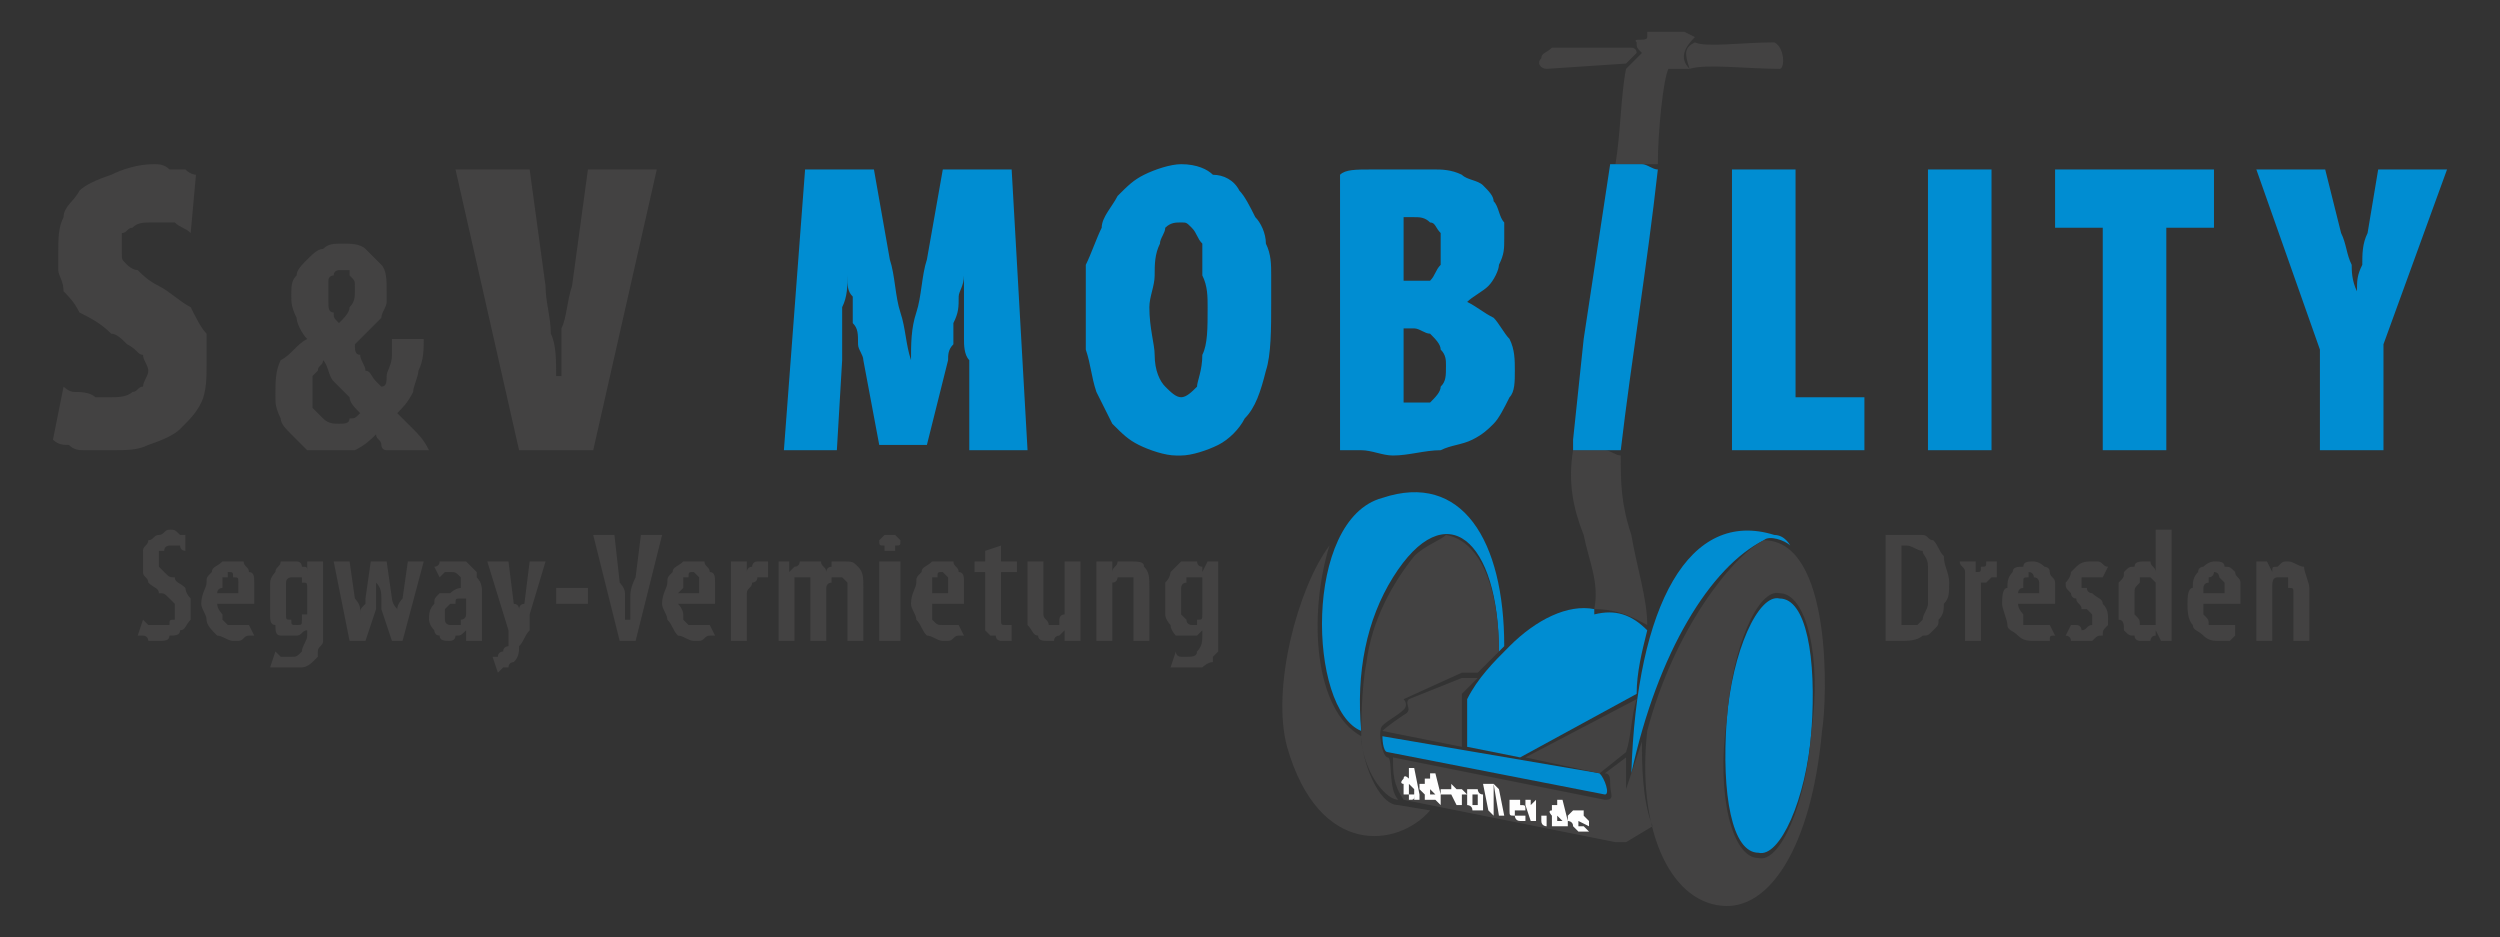 <?xml version="1.0" encoding="UTF-8"?>
<!DOCTYPE svg PUBLIC "-//W3C//DTD SVG 1.1//EN" "http://www.w3.org/Graphics/SVG/1.1/DTD/svg11.dtd">
<!-- Creator: CorelDRAW X6 -->
<svg xmlns="http://www.w3.org/2000/svg" xml:space="preserve" width="472px" height="177px" version="1.1" style="shape-rendering:geometricPrecision; text-rendering:geometricPrecision; image-rendering:optimizeQuality; fill-rule:evenodd; clip-rule:evenodd"
viewBox="0 0 472 177"
 xmlns:xlink="http://www.w3.org/1999/xlink">
 <rect x="0" y="0" width="472" height="177" fill="#333333" stroke="none"/>
 <defs>
  <style type="text/css">
   <![CDATA[
    .fil0 {fill:#008DD2}
    .fil1 {fill:#434242}
    .fil3 {fill:#008DD2;fill-rule:nonzero}
    .fil4 {fill:#434242;fill-rule:nonzero}
    .fil2 {fill:#FEFEFE;fill-rule:nonzero}
   ]]>
  </style>
 </defs>
 <g id="Ebene_x0020_1">
  <path class="fil0" d="M257 138c-10,-4 -11,-40 4,-44 15,-5 23,8 23,28l-1 1c0,-21 -10,-30 -20,-14 -5,8 -7,18 -6,29z"/>
  <path class="fil0" d="M261 139c0,0 0,3 1,3l41 8c1,0 0,-3 -1,-4l-41 -7z"/>
  <path class="fil0" d="M277 141l0 -9c2,-4 5,-7 8,-10 5,-5 11,-8 16,-7l0 1c4,-1 7,0 10,3 -1,4 -2,8 -2,12l-22 12 -10 -2z"/>
  <path class="fil0" d="M308 146c1,-32 11,-50 27,-45 2,0 3,2 3,2 -1,-1 -4,-2 -5,-1 -10,5 -20,21 -25,44z"/>
  <path class="fil0" d="M336 113c5,0 7,11 6,25 -1,13 -6,24 -10,23 -5,0 -7,-11 -6,-25 1,-13 6,-24 10,-23z"/>
  <path class="fil1" d="M319 13c-2,-2 -1,-4 1,-6l-2 -1c-1,0 -7,0 -7,0l0 1c0,1 -3,0 -2,1 0,1 0,1 1,2l-3 3c-1,5 -1,12 -2,18 2,0 4,0 6,0 0,0 1,0 2,0 0,-6 1,-16 2,-18l4 0zm0 0c-1,-3 -1,-4 1,-5 2,1 9,0 15,0 2,1 2,5 1,5 -6,0 -14,-1 -17,0zm-26 -4l15 0c0,0 1,0 1,1l-2 2 -15 1c-1,0 -2,-1 -1,-2 0,-1 1,-1 2,-2zm18 109c0,-5 -2,-11 -3,-17 -2,-6 -2,-10 -2,-15 -1,0 -2,-1 -3,-1l-6 0c-1,6 0,11 2,16 1,5 3,9 2,14 5,0 8,2 10,3zm33 20c-2,22 -10,34 -19,33 -10,-1 -16,-15 -14,-33 5,-19 16,-33 22,-36 13,0 12,30 11,36zm-8 -26c5,0 8,12 6,26 -1,14 -6,25 -10,24 -5,0 -8,-12 -6,-26 1,-14 6,-25 10,-24zm-73 31l40 8c2,0 1,-1 1,-3 0,-1 0,-2 -1,-2l4 -3 0 6 3 -9c0,4 0,11 2,16l-5 3c0,0 -1,0 -2,0l-40 -8c-2,-3 -2,-5 -2,-8zm25 0l14 3 5 -4c1,-3 1,-7 2,-10l-21 11zm-22 -11l10 -4 3 0 -3 3 0 10 -15 -3c1,-1 4,-3 4,-3 2,-1 0,-2 1,-3zm7 -31c6,1 10,9 10,22l-4 4 -3 0 -11 5c0,0 1,1 0,2 -1,1 -3,2 -4,3 -1,1 0,6 1,6 1,0 0,6 2,8 -2,0 -6,-4 -7,-11 0,-3 0,-10 1,-15 1,-8 5,-15 9,-20 2,-2 5,-3 6,-4zm-22 2c-4,13 -3,31 6,36 0,4 3,13 7,13l6 1c-6,7 -21,9 -27,-12 -3,-11 2,-30 8,-38z"/>
  <path class="fil2" d="M266 145l0 2 0 0c0,0 0,0 0,0 0,0 0,0 0,0 0,0 0,0 0,0 -1,-1 -1,0 -1,0 0,0 0,0 0,0 0,0 0,0 0,0 -1,1 0,1 0,1 0,1 0,1 0,1 0,0 0,0 0,0 0,1 0,1 0,1 0,0 0,0 1,0 0,0 0,1 0,1 0,0 0,0 0,0 1,0 1,0 1,-1 0,0 0,0 0,0l0 0 0 1 1 0c0,0 0,0 0,-1 0,0 0,0 0,0l-1 -5 -1 0zm1 4c0,0 0,0 0,0 0,0 0,0 0,1 0,0 0,0 0,0 0,0 -1,0 -1,0 0,0 0,0 0,0 0,-1 0,-1 0,-1 0,0 0,0 0,0 0,-1 0,-1 0,-1 0,0 0,0 0,0 0,0 0,0 0,0 0,0 0,0 0,0 0,0 0,0 0,0 0,0 0,0 0,0 0,0 0,0 0,0 0,0 0,0 0,0l1 1zm3 -3l0 2 0 0c0,0 0,0 0,0 0,0 0,-1 0,-1 0,0 0,0 -1,0 0,0 0,0 0,0 0,0 0,0 0,1 -1,0 -1,0 -1,0 0,0 0,1 0,1 0,0 0,0 1,1 0,0 0,0 0,0 0,0 0,1 0,1 0,0 0,0 0,0 1,0 1,0 1,0 0,0 0,0 0,0 0,0 1,0 1,0 0,0 0,0 0,0l0 0 0 0 1 1c0,-1 0,-1 0,-1 0,0 0,0 0,-1l-1 -4 -1 0zm1 4c0,0 0,0 0,0 0,0 0,0 0,0 -1,0 -1,0 -1,0 0,0 0,0 0,0 0,0 0,0 0,0 0,0 0,0 0,0 0,0 0,0 0,-1 0,0 0,0 0,0 0,0 0,0 0,0 0,-1 0,-1 0,-1 0,0 0,0 0,0 0,1 0,1 0,1 0,0 0,0 0,0 0,0 0,0 0,0 0,0 0,0 0,0l1 1zm1 -1l0 1 2 0 0 -1 -2 0zm3 3l1 0 0 -1c0,-1 0,-1 0,-1 0,0 0,0 0,0 0,0 0,0 0,0 0,0 0,0 0,0 0,0 0,0 0,0 0,0 0,0 0,0 0,0 1,0 1,0l-1 -1c0,0 0,0 0,0 0,0 0,0 0,0 0,0 0,0 0,0 0,0 0,0 0,0 0,0 -1,0 -1,0l0 0 0 0 -1 -1c0,0 0,1 0,1 0,0 0,0 0,1l1 2zm4 1c0,0 0,0 0,0 0,0 1,0 1,0 0,0 0,0 0,0 0,0 0,-1 0,-1 0,0 0,0 0,-1 0,0 0,0 0,0 0,-1 0,-1 0,-1 -1,0 -1,-1 -1,-1 0,0 0,0 -1,0 0,0 0,0 0,0 -1,0 -1,0 -1,0 0,0 0,1 0,1 0,0 0,0 0,1 0,0 0,1 0,1 0,0 1,0 1,1 0,0 1,0 1,0l0 0zm0 -1c0,0 0,0 -1,0 0,0 0,0 0,0 0,-1 0,-1 0,-1 0,0 0,0 0,0 0,-1 0,-1 0,-1 0,0 0,0 0,0 0,0 0,0 0,0 0,0 1,0 1,0 0,0 0,0 0,0 0,0 0,1 0,1 0,0 0,0 0,0 0,0 0,0 0,1 0,0 0,0 0,0 0,0 0,0 0,0 0,0 0,0 0,0l0 0zm2 1l1 1 0 -6 -2 0 1 5zm2 1l1 0 -1 -5 -1 -1 1 6zm5 -1c0,0 0,0 0,0 0,0 0,0 0,0 0,-1 0,-1 -1,-1 0,-1 0,-1 0,-1 0,0 -1,0 -1,0 0,0 0,0 -1,0 0,0 0,0 0,0 0,0 0,0 0,0 0,1 0,1 0,1 0,1 0,1 0,1 0,1 0,1 1,1 0,0 0,1 1,1 0,0 0,0 0,0 0,0 0,0 1,0 0,0 0,0 0,0l0 -1c-1,0 -1,0 -1,0 0,0 0,0 0,0 0,0 -1,0 -1,0 0,0 0,-1 0,-1 0,0 0,0 0,0l2 0zm-2 -1c0,0 0,0 0,0 0,0 0,0 0,0 0,0 0,0 0,-1 0,0 0,0 0,0 0,0 0,1 0,1 0,0 0,0 0,0 0,0 1,0 1,0 0,0 0,0 0,0l-1 0zm3 3l1 0 0 -2c0,0 0,0 0,0 0,0 0,0 0,0 0,0 0,0 0,0 0,0 0,0 0,0 0,0 0,0 0,0 0,0 0,0 0,0 0,0 0,0 0,0l0 -2c0,0 0,0 0,0 0,0 0,0 0,0 0,0 0,0 0,0 0,0 0,0 -1,1 0,0 0,0 0,0l0 0 0 -1 -1 0c0,0 0,0 0,1 0,0 0,0 0,0l1 3zm3 1c0,0 0,0 0,0 0,0 0,0 0,-1 0,0 0,0 0,0 0,0 0,0 0,0 0,-1 0,-1 0,-1 0,0 0,0 -1,0 0,0 0,0 0,0 0,0 0,0 0,0 0,0 0,1 0,1 0,0 0,0 0,0 0,0 0,0 0,0 0,1 1,1 1,1l0 0zm2 -5l0 2 0 0c0,0 0,-1 0,-1 0,0 0,0 0,0 0,0 0,0 0,0 -1,0 -1,0 -1,0 0,0 0,0 0,0 0,1 0,1 0,1 -1,0 0,1 0,1 0,0 0,0 0,0 0,1 0,1 0,1 0,0 0,0 0,1 0,0 0,0 1,0 0,0 0,0 0,0 0,0 0,0 0,0 1,0 1,0 1,0 0,0 0,0 0,0l0 0 0 0 1 0c0,0 0,0 0,0 0,0 0,-1 0,-1l-1 -4 -1 0zm1 4c0,0 0,0 0,0 0,0 0,0 0,0 0,0 0,0 0,0 0,0 -1,0 -1,0 0,0 0,0 0,0 0,0 0,0 0,0 0,0 0,-1 0,-1 0,0 0,0 0,0 0,-1 0,-1 0,-1 0,0 0,0 0,0 0,0 0,0 0,0 0,0 0,0 0,0 0,0 0,1 0,1 0,0 0,0 0,0 0,0 0,0 0,0l1 1zm5 1c0,0 0,0 0,0 0,-1 0,-1 0,-1 0,0 -1,-1 -1,-1 0,0 0,-1 0,-1 -1,0 -1,0 -1,0 0,0 -1,0 -1,0 0,0 0,0 0,0 0,0 -1,1 -1,1 0,0 0,0 0,1 0,0 1,0 1,1 0,0 0,0 1,1 0,0 0,0 1,0 0,0 0,0 0,0 0,0 0,0 0,0 0,0 1,0 1,0l-1 -1c0,0 0,0 0,0 0,0 0,0 0,0 -1,0 -1,0 -1,0 0,0 0,0 0,0 0,0 0,0 0,-1l2 1zm-2 -1c0,-1 0,-1 0,-1 0,0 0,0 0,0 0,0 0,0 0,0 0,0 0,0 0,0 0,0 0,0 0,0 0,0 0,0 0,0 0,0 0,0 0,0 0,0 0,1 0,1l0 0z"/>
  <path class="fil3" d="M450 85l0 -20 12 -33 -13 0 -2 12c-1,2 -1,4 -1,6 -1,2 -1,3 -1,5l0 0c-1,-2 -1,-4 -1,-5 -1,-2 -1,-4 -2,-6l-3 -12 -13 0 12 34 0 19 12 0zm-144 0c2,-17 5,-35 7,-53 -1,0 -2,-1 -3,-1l-6 0 -5 33 -2 19c0,1 0,1 0,2 2,0 4,0 7,0 1,0 1,0 2,0zm-83 1c2,0 5,-1 7,-2 2,-1 4,-3 5,-5 2,-2 3,-5 4,-9 1,-3 1,-8 1,-13 0,-1 0,-3 0,-5 0,-2 0,-4 -1,-6 0,-2 -1,-4 -2,-5 -1,-2 -2,-4 -3,-5 -1,-2 -3,-3 -5,-3 -1,-1 -3,-2 -6,-2 -2,0 -5,1 -7,2 -2,1 -3,2 -5,4 -1,2 -3,4 -3,6 -1,2 -2,5 -3,7 0,3 0,6 0,8 0,3 0,6 0,8 1,3 1,5 2,8 1,2 2,4 3,6 2,2 3,3 5,4 2,1 5,2 7,2l1 0zm0 -11c-1,0 -2,-1 -3,-2 -1,-1 -2,-3 -2,-6 0,-2 -1,-5 -1,-9 0,-2 1,-4 1,-6 0,-2 0,-4 1,-6 0,-1 1,-2 1,-3 1,-1 2,-1 3,-1 1,0 1,0 2,1 1,1 1,2 2,3 0,2 0,4 0,6 1,2 1,4 1,6 0,4 0,7 -1,9 0,3 -1,5 -1,6 -1,1 -2,2 -3,2l0 0zm30 10c1,0 3,0 4,0 2,0 4,1 6,1 3,0 6,-1 9,-1 2,-1 4,-1 6,-2 2,-1 3,-2 4,-3 1,-1 2,-3 3,-5 1,-1 1,-3 1,-5 0,-2 0,-4 -1,-6 -1,-1 -2,-3 -3,-4 -2,-1 -3,-2 -5,-3l0 0c1,-1 3,-2 4,-3 1,-1 2,-3 2,-4 1,-2 1,-3 1,-5 0,-1 0,-2 0,-3 -1,-1 -1,-3 -2,-4 0,-1 -1,-2 -2,-3 -1,-1 -3,-1 -4,-2 -2,-1 -4,-1 -5,-1 -2,0 -4,0 -5,0 -3,0 -5,0 -7,0 -3,0 -5,0 -6,1l0 52zm12 -44c0,0 1,0 1,0 0,0 1,0 1,0 1,0 2,0 3,1 1,0 1,1 2,2 0,1 0,2 0,3 0,1 0,2 0,3 -1,1 -1,2 -2,3 -1,0 -2,0 -3,0l-2 0 0 -12zm0 21l2 0c1,0 2,1 3,1 1,1 2,2 2,3 1,1 1,2 1,3 0,2 0,3 -1,4 0,1 -1,2 -2,3 -1,0 -2,0 -3,0 0,0 -1,0 -1,0 0,0 -1,0 -1,0l0 -14zm-82 23l11 0 -3 -53 -13 0 -3 17c-1,3 -1,7 -2,10 -1,3 -1,6 -1,9l0 0c-1,-3 -1,-6 -2,-9 -1,-3 -1,-7 -2,-10l-3 -17 -13 0 -4 53 10 0 1 -17c0,-1 0,-3 0,-4 0,-2 0,-4 0,-6 1,-2 1,-4 1,-6l0 0c0,2 0,3 1,4 0,2 0,3 0,5 1,1 1,2 1,4 0,1 1,2 1,3l3 16 9 0 4 -16c0,-1 0,-2 1,-3 0,-2 0,-3 0,-4 1,-2 1,-3 1,-5 0,-1 1,-2 1,-4l0 0c0,2 0,4 0,6 0,2 0,4 0,6 0,1 0,3 1,4l0 17zm214 0l12 0 0 -42 9 0 0 -11 -30 0 0 11 9 0 0 42zm-33 -53l0 53 12 0 0 -53 -12 0zm-37 53l25 0 0 -10 -13 0 0 -43 -12 0 0 53z"/>
  <path class="fil4" d="M26 120c1,0 1,0 1,0 1,0 1,1 1,1 1,0 1,0 2,0 1,0 2,0 2,-1 1,0 2,0 2,-1 1,0 1,-1 2,-2 0,0 0,-1 0,-2 0,-1 0,-2 0,-2 -1,-1 -1,-2 -1,-2 -1,-1 -2,-1 -2,-2 -1,0 -1,0 -2,-1 0,0 0,0 -1,-1 0,0 0,0 0,0 0,-1 0,-1 0,-1 0,-1 0,-1 0,-2 0,0 0,0 1,0 0,-1 1,-1 1,-1 1,0 1,0 2,0 0,1 1,1 1,1l0 -3c0,0 0,0 0,0 -1,0 -1,0 -1,0 -1,-1 -1,-1 -2,-1 -1,0 -1,1 -2,1 -1,0 -1,1 -2,1 0,1 -1,1 -1,2 0,0 0,1 0,2 0,1 0,1 0,2 0,1 1,1 1,2 1,1 2,1 2,2 1,0 1,0 2,1 0,0 0,0 1,1 0,0 0,1 0,1 0,1 0,1 0,2 -1,0 -1,0 -1,1 -1,0 -1,0 -2,0 0,0 -1,0 -1,0 -1,0 -1,0 -1,0 -1,-1 -1,-1 -1,-1l-1 3zm22 -6c0,0 0,0 0,-1 0,0 0,0 0,-1 0,0 0,-1 0,-2 0,-1 0,-2 -1,-2 0,-1 -1,-1 -1,-2 -1,0 -2,0 -2,0 -1,0 -2,0 -2,0 -1,1 -2,1 -2,2 -1,1 -1,1 -1,2 0,1 -1,2 -1,4 0,1 1,2 1,3 0,1 1,2 2,3 1,0 2,1 3,1 1,0 1,0 1,0 1,0 1,-1 2,-1 0,0 0,0 1,0l-1 -2c0,0 0,0 -1,0 0,0 -1,0 -1,0 -1,0 -1,0 -2,0 0,0 0,0 -1,-1 0,0 0,0 0,-1 0,0 -1,-1 -1,-2l7 0zm-7 -2c0,-1 1,-1 1,-1 0,-1 0,-1 0,-2 0,0 0,0 1,0 0,-1 0,-1 0,-1 1,0 1,0 1,1 1,0 1,0 1,1 0,0 0,1 0,2l-4 0zm20 -1c0,-1 0,-2 0,-3 0,-1 0,-1 0,-2l-3 0 0 2 0 0c0,-1 0,-1 -1,-1 0,0 0,-1 -1,-1 0,0 0,0 -1,0 0,0 -1,0 -2,0 0,1 -1,1 -1,2 0,0 -1,1 -1,2 0,1 0,2 0,3 0,1 0,2 0,3 0,1 0,2 1,2 0,1 0,2 1,2 1,0 1,0 2,0 0,0 1,0 1,0 1,0 1,-1 2,-1l0 0 0 1c0,1 -1,2 -1,3 -1,1 -1,1 -2,1 -1,0 -1,0 -2,0 0,0 -1,-1 -1,-1l-1 3c1,0 1,0 2,0 1,0 1,0 2,0 1,0 2,0 2,0 1,0 2,-1 2,-1 0,0 1,-1 1,-1 0,0 0,-1 0,-1 0,-1 1,-1 1,-2 0,-1 0,-1 0,-2l0 -8zm-3 4c0,0 0,1 0,1 0,0 0,0 -1,0 0,1 0,1 0,1 0,1 0,1 -1,1 0,0 0,0 0,0 -1,0 -1,0 -1,-1 -1,0 -1,0 -1,-1 0,-1 0,-2 0,-3 0,0 0,-1 0,-2 0,0 0,-1 0,-1 0,-1 1,-1 1,-1 0,0 0,0 1,0 0,0 0,0 1,0 0,0 0,0 0,0 0,1 0,1 0,1 1,0 1,0 1,1 0,0 0,0 0,0l0 4zm5 -9l3 15 3 0 2 -6c0,-1 0,-2 0,-2 0,-1 0,-2 0,-3l0 0c1,1 1,2 1,3 0,0 0,1 0,2l2 6 2 0 4 -15 -3 0 -1 7c0,0 -1,1 -1,2 0,1 0,1 0,2l0 0c0,-1 0,-1 0,-2 -1,-1 -1,-2 -1,-2l-1 -7 -3 0 -1 7c0,0 0,1 0,1 -1,1 -1,1 -1,2 0,0 0,1 0,1l0 0c0,-1 0,-1 0,-2 0,-1 -1,-2 -1,-2l-1 -7 -3 0zm28 6c0,-1 0,-2 -1,-3 0,0 0,-1 0,-1 -1,-1 -1,-1 -2,-2 0,0 -1,0 -2,0 -1,0 -1,0 -2,0 0,0 -1,0 -1,0 0,1 -1,1 -1,1l1 2c0,0 0,0 1,-1 0,0 1,0 1,0 1,0 1,0 2,1 0,0 0,0 0,0 0,1 0,1 0,2l0 0c0,0 -1,0 -2,1 -1,0 -1,0 -2,0 -1,1 -1,1 -1,2 -1,1 -1,2 -1,3 0,0 0,1 1,2 0,0 0,1 1,1 0,1 1,1 2,1 0,0 1,0 1,-1 1,0 1,0 2,-1l0 0 0 2 3 0c0,-1 0,-1 0,-2 0,-1 0,-1 0,-2l0 -5zm-3 4c0,0 0,0 0,0 0,1 -1,1 -1,1 0,0 0,0 0,1 0,0 0,0 -1,0 0,0 0,0 0,0 -1,0 -1,0 -1,0 0,0 -1,0 -1,-1 0,0 0,0 0,-1 0,0 0,-1 0,-1 0,0 1,-1 1,-1 0,0 0,0 1,0 0,-1 0,-1 1,-1 0,0 0,0 1,0l0 3zm4 -10l4 13c0,1 0,1 0,1 0,0 0,0 0,0 0,0 0,1 0,1 0,0 0,0 0,1 0,0 -1,0 -1,1 0,0 -1,0 -1,1 0,0 -1,0 -1,0l1 3c0,0 0,0 1,-1 0,0 0,0 1,0 0,-1 1,-1 1,-1 1,-1 1,-2 1,-3 1,-1 1,-2 2,-3 0,-1 0,-2 0,-3l3 -10 -3 0 -1 8c-1,0 -1,1 -1,1 0,1 0,1 0,2l0 0c0,-1 0,-1 0,-2 0,0 0,-1 -1,-1l-1 -8 -4 0zm13 5l0 3 6 0 0 -3 -6 0zm15 10l5 -20 -4 0 -1 8c-1,2 -1,3 -1,4 0,1 0,3 0,4l-1 0c0,-1 0,-2 0,-3 0,-1 0,-1 0,-2 0,-1 -1,-2 -1,-2l-1 -9 -4 0 5 20 3 0zm15 -7c0,0 0,0 0,-1 0,0 0,0 0,-1 0,0 0,-1 0,-2 0,-1 0,-2 -1,-2 0,-1 -1,-1 -1,-2 -1,0 -1,0 -2,0 -1,0 -2,0 -2,0 -1,1 -2,1 -2,2 -1,1 -1,1 -1,2 0,1 -1,2 -1,4 0,1 1,2 1,3 1,1 1,2 2,3 1,0 2,1 3,1 1,0 1,0 1,0 1,0 1,-1 2,-1 0,0 0,0 1,0l-1 -2c0,0 0,0 -1,0 0,0 -1,0 -1,0 -1,0 -1,0 -2,0 0,0 0,0 -1,-1 0,0 0,0 0,-1 0,0 0,-1 -1,-2l7 0zm-7 -2c1,-1 1,-1 1,-1 0,-1 0,-1 0,-2 0,0 0,0 1,0 0,-1 0,-1 1,-1 0,0 0,0 1,1 0,0 0,0 0,1 0,0 0,1 0,2l-4 0zm10 9l3 0 0 -8c0,0 0,-1 0,-1 0,0 0,0 0,0 0,-1 1,-1 1,-2 0,0 1,0 1,-1 0,0 1,0 1,0 0,0 0,0 0,0 0,0 0,0 1,0l0 -3c-1,0 -1,0 -1,0 0,0 0,0 0,0 0,0 -1,0 -1,0 -1,0 -1,1 -1,1 -1,0 -1,1 -1,1l0 0 0 -2 -3 0c0,1 0,1 0,1 0,1 0,1 0,2 0,0 0,1 0,1l0 11zm9 0l3 0 0 -10c0,0 0,0 0,0 0,0 0,-1 0,-1 0,0 0,0 0,-1 0,0 1,0 1,0 0,0 0,0 1,0 0,0 0,0 1,0 0,0 0,0 0,0 0,1 0,1 0,1 0,1 0,1 0,1l0 10 3 0 0 -10c0,0 0,0 0,0 0,0 0,-1 1,-1 0,0 0,-1 0,-1 0,0 1,0 1,0 1,0 1,0 1,0 0,0 0,0 1,1 0,0 0,0 0,1 0,0 0,0 0,1l0 9 3 0 0 -10c0,-2 0,-3 -1,-4 -1,-1 -1,-1 -3,-1 0,0 0,0 -1,0 0,0 0,0 -1,0 0,1 0,1 0,1 -1,0 -1,1 -1,1l0 0c0,-1 -1,-1 -1,-2 -1,0 -1,0 -2,0 -1,0 -1,0 -2,0 0,0 0,1 -1,1 0,0 0,0 -1,1l0 0 0 -2 -2 0c0,1 0,1 0,1 0,1 0,1 0,2 0,0 0,1 0,1l0 11zm23 0l0 -15 -4 0 0 15 4 0zm-2 -17c0,0 1,0 1,0 0,0 0,0 0,-1 1,0 1,0 1,-1 0,0 0,0 -1,-1 0,0 0,0 0,0 0,0 -1,0 -1,0 0,0 -1,0 -1,0 0,0 0,0 0,0 -1,1 -1,1 -1,1 0,1 0,1 1,1 0,1 0,1 0,1 0,0 1,0 1,0l0 0zm14 10c0,0 0,0 0,-1 0,0 0,0 0,-1 0,0 0,-1 0,-2 0,-1 0,-2 -1,-2 0,-1 -1,-1 -1,-2 -1,0 -1,0 -2,0 -1,0 -2,0 -2,0 -1,1 -2,1 -2,2 -1,1 -1,1 -1,2 0,1 -1,2 -1,4 0,1 1,2 1,3 1,1 1,2 2,3 1,0 2,1 3,1 1,0 1,0 1,0 1,0 1,-1 2,-1 0,0 0,0 1,0l-1 -2c0,0 0,0 -1,0 0,0 -1,0 -1,0 -1,0 -1,0 -1,0 -1,0 -1,0 -2,-1 0,0 0,0 0,-1 0,0 0,-1 0,-2l6 0zm-6 -2c0,-1 0,-1 0,-1 0,-1 0,-1 0,-2 0,0 0,0 1,0 0,-1 0,-1 1,-1 0,0 0,0 1,1 0,0 0,0 0,1 0,0 0,1 0,2l-3 0zm10 -8l0 2 -2 0 0 2 2 0 0 8c0,1 0,1 0,2 0,0 0,1 0,1 0,0 1,1 1,1 0,0 0,0 1,0 0,1 1,1 1,1 1,0 1,0 2,0 0,0 0,0 0,-1l0 -2c0,0 0,0 0,0 0,0 0,0 -1,0 0,0 0,0 0,0 -1,0 -1,0 -1,-1 0,0 0,-1 0,-1l0 -8 3 0 0 -2 -3 0 0 -3 -3 1zm18 2l-3 0 0 9c0,1 0,1 0,1 -1,0 -1,1 -1,1 0,0 0,0 0,0 0,1 0,1 0,1 -1,0 -1,0 -1,0 -1,0 -1,0 -1,0 0,-1 -1,-1 -1,-2 0,0 0,-1 0,-1l0 -9 -3 0 0 9c0,1 0,2 0,3 1,1 1,2 2,2 0,1 1,1 2,1 0,0 1,0 1,0 0,-1 1,-1 1,-1 0,0 1,-1 1,-1l0 0 0 2 3 0c0,-1 0,-2 0,-2 0,-1 0,-2 0,-3l0 -10zm3 15l3 0 0 -9c0,-1 0,-1 0,-1 0,0 0,-1 0,-1 1,0 1,-1 1,-1 1,0 1,0 1,0 1,0 1,0 1,0 0,0 1,0 1,0 0,1 0,1 0,1 0,1 0,1 0,1l0 10 3 0 0 -10c0,-2 0,-3 -1,-4 0,-1 -1,-1 -3,-1 0,0 -1,0 -2,0 0,1 -1,1 -1,2l0 0 0 -2 -3 0c0,1 0,1 0,1 0,1 0,1 0,2 0,0 0,1 0,1l0 11zm23 -10c0,-1 0,-2 0,-3 0,-1 0,-1 0,-2l-2 0 -1 2 0 0c0,-1 0,-1 0,-1 -1,0 -1,-1 -1,-1 -1,0 -1,0 -1,0 -1,0 -2,0 -2,0 -1,1 -1,1 -2,2 0,0 0,1 -1,2 0,1 0,2 0,3 0,1 0,2 0,3 0,1 1,2 1,2 0,1 1,2 1,2 1,0 2,0 2,0 1,0 1,0 2,0 0,0 1,-1 1,-1l0 0 0 1c0,1 0,2 -1,3 0,1 -1,1 -2,1 0,0 -1,0 -1,0 -1,0 -1,-1 -1,-1l-1 3c0,0 1,0 1,0 1,0 2,0 2,0 1,0 2,0 3,0 0,0 1,-1 2,-1 0,0 0,-1 0,-1 0,0 1,-1 1,-1 0,-1 0,-1 0,-2 0,-1 0,-1 0,-2l0 -8zm-3 4c0,0 0,1 0,1 0,0 0,0 0,0 0,1 0,1 -1,1 0,1 0,1 0,1 0,0 -1,0 -1,0 0,0 -1,0 -1,-1 0,0 0,0 -1,-1 0,-1 0,-2 0,-3 0,0 0,-1 0,-2 0,0 0,-1 1,-1 0,-1 0,-1 0,-1 1,0 1,0 1,0 1,0 1,0 1,0 0,0 0,0 1,0 0,1 0,1 0,1 0,0 0,0 0,1 0,0 0,0 0,0l0 4z"/>
  <path class="fil4" d="M356 121c1,0 1,0 2,0 0,0 1,0 1,0 1,0 3,0 4,-1 1,0 1,0 2,-1 1,-1 1,-1 1,-2 1,-1 1,-2 1,-3 1,-1 1,-2 1,-4 0,-2 -1,-3 -1,-5 -1,-1 -1,-2 -2,-3 -1,0 -1,-1 -2,-1 -1,0 -2,0 -3,0 -1,0 -1,0 -2,0 -1,0 -1,0 -2,0l0 20zm3 -18c1,0 1,0 1,0 0,0 0,0 0,0 1,0 2,1 3,1 0,1 1,1 1,3 0,1 0,2 0,3 0,2 0,3 0,4 0,1 -1,2 -1,3 0,0 -1,1 -1,1 -1,0 -1,0 -2,0 0,0 0,0 0,0 0,0 0,0 -1,0l0 -15zm12 18l3 0 0 -8c0,0 0,0 0,-1 0,0 0,0 0,0 0,-1 0,-1 0,-2 1,0 1,0 1,0 1,-1 1,-1 1,-1 1,0 1,0 1,0 0,0 0,0 0,0l0 -3c0,0 0,0 0,0 0,0 0,0 -1,0 0,0 0,0 -1,0 0,1 0,1 -1,1 0,1 0,1 -1,1l0 0 0 -2 -3 0c0,1 1,1 1,2 0,0 0,1 0,1 0,0 0,1 0,1l0 11zm17 -7c0,0 0,0 0,0 0,-1 0,-1 0,-1 0,-1 0,-2 0,-3 0,-1 -1,-1 -1,-2 0,-1 -1,-1 -1,-1 -1,-1 -2,-1 -2,-1 -1,0 -2,0 -2,1 -1,0 -2,0 -2,1 -1,1 -1,2 -1,3 -1,0 -1,2 -1,3 0,1 1,3 1,4 0,1 1,1 2,2 1,1 2,1 3,1 0,0 1,0 1,0 1,0 1,0 2,0 0,-1 0,-1 1,-1l-1 -2c0,0 -1,0 -1,0 0,0 -1,0 -1,0 -1,0 -1,0 -2,0 0,0 0,0 -1,0 0,-1 0,-1 0,-2 0,0 -1,-1 -1,-2l7 0zm-7 -2c0,0 0,-1 1,-1 0,-1 0,-1 0,-1 0,-1 0,-1 1,-1 0,0 0,-1 0,-1 1,0 1,1 1,1 1,0 1,1 1,1 0,1 0,1 0,2l-4 0zm9 8c0,0 1,0 1,1 0,0 1,0 1,0 0,0 1,0 1,0 1,0 2,0 2,0 1,-1 1,-1 2,-1 0,-1 0,-1 1,-2 0,0 0,-1 0,-1 0,-1 0,-2 -1,-3 0,-1 -1,-1 -2,-2 0,0 -1,0 -1,-1 0,0 0,0 -1,0 0,0 0,-1 0,-1 0,0 0,0 0,-1 1,0 1,0 1,0 0,0 1,0 1,0 0,0 1,0 1,0 0,0 1,0 1,0l1 -2c-1,0 -1,-1 -2,-1 0,0 -1,0 -1,0 -1,0 -2,0 -3,1 0,0 -1,1 -1,1 0,1 -1,2 -1,2 0,1 0,1 1,2 0,0 0,1 1,1 0,1 1,1 1,2 1,0 1,0 1,0 1,1 1,1 1,1 0,0 0,1 0,1 0,0 0,1 0,1 -1,0 -1,1 -2,1 0,0 0,-1 -1,-1 0,0 0,0 -1,0 0,0 0,0 0,0l-1 2zm17 -20l0 8 0 0c0,-1 -1,-1 -1,-2 0,0 -1,0 -1,0 -1,0 -2,0 -2,1 -1,0 -1,0 -2,1 0,1 0,1 -1,2 0,1 0,2 0,4 0,1 0,2 0,3 1,0 1,1 1,2 1,1 1,1 2,1 0,1 1,1 1,1 1,0 1,0 2,0 0,0 0,-1 1,-1 0,0 0,-1 0,-1l0 0 1 2 2 0c0,-1 0,-1 0,-2 0,0 0,0 0,-1 0,0 0,-1 0,-1l0 -17 -3 0zm0 16c0,0 0,0 0,0 0,0 0,0 0,1 0,0 0,0 0,1 -1,0 -1,0 -1,0 0,0 -1,0 -1,0 0,0 -1,0 -1,0 0,-1 0,-1 -1,-2 0,-1 0,-1 0,-2 0,-1 0,-2 0,-2 0,-1 0,-1 1,-2 0,0 0,-1 0,-1 1,0 1,0 1,0 1,0 1,0 1,0 0,0 1,1 1,1 0,0 0,1 0,1 0,0 0,0 0,0 0,1 0,1 0,1l0 4zm16 -2c0,0 0,0 0,0 0,-1 0,-1 0,-1 0,-1 0,-2 0,-3 0,-1 -1,-1 -1,-2 -1,-1 -1,-1 -2,-1 0,-1 -1,-1 -2,-1 0,0 -1,0 -2,1 0,0 -1,0 -1,1 -1,1 -1,2 -1,3 -1,0 -1,2 -1,3 0,1 0,3 1,4 0,1 1,1 2,2 1,1 2,1 3,1 0,0 1,0 1,0 1,0 1,0 1,0 1,-1 1,-1 1,-1l0 -2c0,0 -1,0 -1,0 -1,0 -1,0 -2,0 0,0 0,0 -1,0 0,0 -1,0 -1,0 0,-1 0,-1 -1,-2 0,0 0,-1 0,-2l7 0zm-7 -2c0,0 0,-1 0,-1 0,-1 1,-1 1,-1 0,-1 0,-1 0,-1 1,0 1,-1 1,-1 1,0 1,1 1,1 0,0 1,1 1,1 0,1 0,1 0,2l-4 0zm10 9l3 0 0 -9c0,0 0,-1 0,-1 0,0 0,0 0,0 0,-1 0,-2 1,-2 0,0 0,0 1,0 0,0 0,0 1,0 0,0 0,0 0,1 0,0 0,0 0,1 1,0 1,0 1,1l0 9 3 0 0 -10c0,-1 -1,-3 -1,-4 -1,0 -2,-1 -3,-1 -1,0 -1,0 -2,1 -1,0 -1,0 -1,1l0 0 -1 -2 -2 0c0,1 0,1 0,2 0,0 0,0 0,1 0,0 0,1 0,1l0 11z"/>
  <path class="fil4" d="M10 83c1,1 2,1 3,1 1,1 2,1 3,1 2,0 3,0 5,0 3,0 5,0 7,-1 3,-1 5,-2 6,-3 2,-2 3,-3 4,-5 1,-2 1,-5 1,-7 0,-2 0,-4 0,-6 -1,-1 -2,-3 -3,-5 -2,-1 -4,-3 -6,-4 -2,-1 -3,-2 -4,-3 -1,0 -2,-1 -2,-1 -1,-1 -1,-1 -1,-2 0,0 0,-1 0,-2 0,0 0,-1 0,-2 1,0 1,-1 2,-1 1,-1 2,-1 4,-1 1,0 3,0 4,0 1,1 2,1 3,2l1 -11c0,0 -1,0 -2,-1 -1,0 -2,0 -3,0 -1,-1 -2,-1 -3,-1 -3,0 -6,1 -8,2 -3,1 -5,2 -6,3 -1,2 -3,3 -3,5 -1,2 -1,4 -1,7 0,1 0,2 0,3 0,1 1,2 1,4 1,1 2,2 3,4 2,1 4,2 6,4 1,0 2,1 3,2 2,1 2,2 3,2 0,1 1,2 1,3 0,1 -1,2 -1,3 -1,0 -1,1 -2,1 -1,1 -3,1 -4,1 -1,0 -2,0 -3,0 -1,-1 -3,-1 -4,-1 -1,0 -2,-1 -2,-1l-2 10zm54 -32c1,0 1,0 2,0 0,1 0,1 0,1 1,1 1,1 1,2 0,0 0,0 0,1 0,1 0,2 -1,3 0,1 -1,2 -2,3 -1,-1 -1,-1 -1,-2 -1,0 -1,-1 -1,-2 0,0 0,-1 0,-2 0,-1 0,-1 0,-2 0,-1 1,-1 1,-1 0,-1 1,-1 1,-1l0 0zm0 29c-1,0 -2,0 -3,-1 -1,-1 -1,-1 -2,-2 0,-1 0,-2 0,-3 0,-1 0,-2 0,-3 0,0 1,-1 1,-1 0,-1 1,-1 1,-2 1,1 1,3 2,4 1,1 2,2 3,3 0,1 1,2 2,3 -1,1 -1,1 -2,1 0,1 -1,1 -2,1l0 0zm17 5c-1,-2 -2,-3 -3,-4 -1,-1 -2,-2 -3,-3 1,-1 2,-2 3,-4 0,-1 1,-3 1,-4 1,-2 1,-4 1,-6l-6 0c0,1 0,2 0,3 0,2 -1,3 -1,4 0,1 0,2 -1,2 0,0 -1,-1 -1,-1 -1,-1 -1,-2 -2,-2 0,-1 -1,-2 -1,-3 -1,0 -1,-1 -1,-2l0 0c1,-1 2,-2 3,-3 1,-1 1,-1 2,-2 0,-1 1,-2 1,-3 0,-1 0,-2 0,-2 0,-2 0,-4 -1,-5 -1,-1 -2,-2 -3,-3 -1,-1 -3,-1 -4,-1 -2,0 -3,0 -4,1 -1,0 -2,1 -3,2 -1,1 -2,2 -2,3 -1,1 -1,2 -1,4 0,1 0,2 1,4 0,1 1,3 2,4l0 0c-2,1 -3,3 -5,4 -1,2 -1,4 -1,7 0,1 0,2 1,4 0,1 1,2 2,3 1,1 2,2 3,3 1,0 3,0 5,0 1,0 3,0 4,0 2,-1 3,-2 4,-3 0,1 1,1 1,2 0,0 0,1 1,1l8 0zm31 0l12 -53 -13 0 -3 22c-1,3 -1,6 -2,8 0,3 0,6 0,9l-1 0c0,-3 0,-6 -1,-8 0,-3 -1,-6 -1,-9l-3 -22 -14 0 12 53 14 0z"/>
 </g>
</svg>
